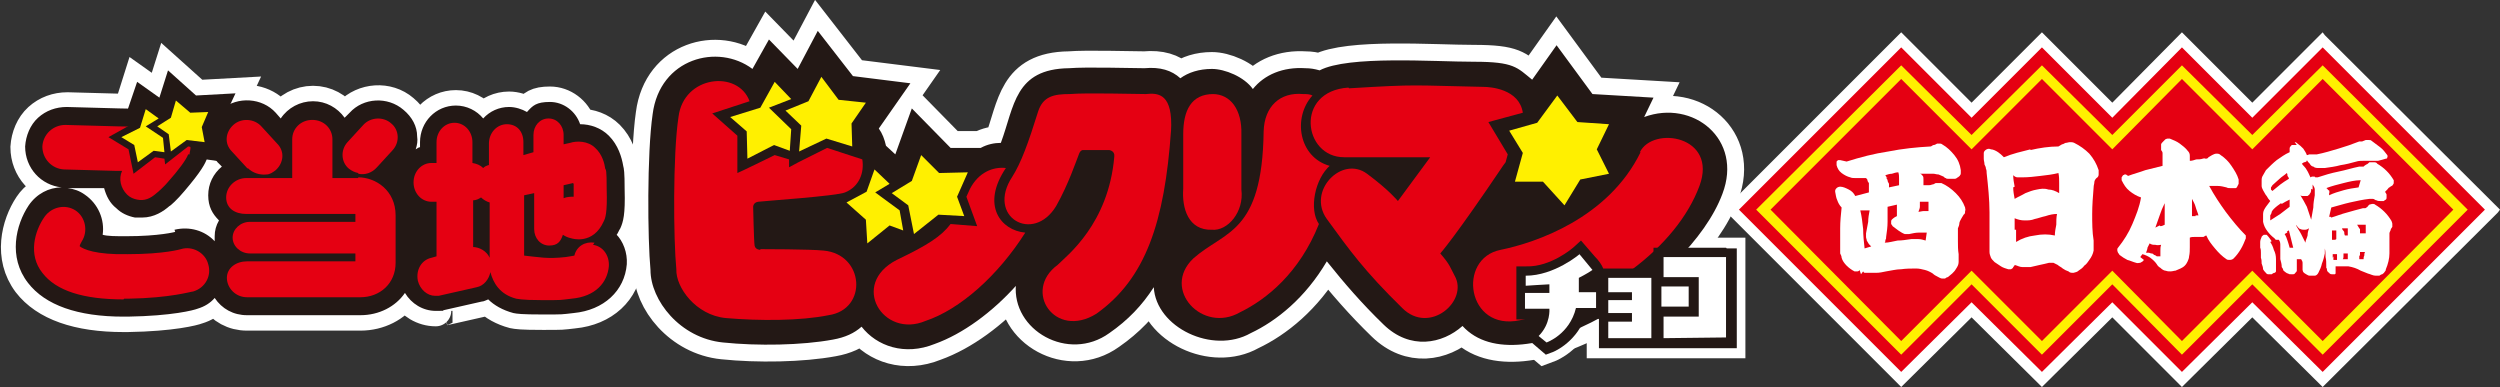 <?xml version="1.0" encoding="UTF-8"?>
<svg id="_レイヤー_1" xmlns="http://www.w3.org/2000/svg" version="1.1" viewBox="0 0 348.2 53.9">
  <rect x="0" y="0" width="348.2" height="53.9" fill="#333333" stroke="none"/>
  <!-- Generator: Adobe Illustrator 29.6.0, SVG Export Plug-In . SVG Version: 2.1.1 Build 207)  -->
  <defs>
    <style>
      .st0, .st1 {
        fill: #fff000;
      }

      .st2 {
        fill: #231815;
      }

      .st3, .st4, .st5, .st6 {
        fill: #fff;
      }

      .st1, .st7, .st5, .st6 {
        fill-rule: evenodd;
      }

      .st7, .st8 {
        fill: #e50012;
      }

      .st4, .st5, .st6 {
        stroke: #fff;
        stroke-miterlimit: 10;
      }

      .st4, .st6 {
        stroke-width: 4.7px;
      }

      .st5 {
        stroke-width: 4.3px;
      }
    </style>
  </defs>
  <g>
    <g>
      <rect class="st3" x="23.3" y="27.4" width="6" height="4.9"/>
      <path class="st5" d="M85.9,32.7c.2-.3.3-.6.5-.9.4-.9.7-1.9.6-5.4,0-2.5-.1-2.9-.2-3.3-.2-1.2-.7-2.9-2-4.2-1.1-1.1-2.6-1.6-4-1.6-.6-1.8-2.3-3.1-4.2-3.1s-2.4.5-3.2,1.4c-.7-.4-1.6-.7-2.5-.7-1.4,0-2.7.6-3.6,1.6-.9-1.1-2.3-1.8-3.8-1.8-2.8,0-5,2.3-5,5.1v.7c-.2,0-.4.2-.6.3.2-.6.3-1.2.2-1.8,0-1.4-.7-2.7-1.9-3.7-2.2-1.9-5.6-1.6-7.5.4l-.7.7c-1-1.4-2.6-2.3-4.4-2.3s-3.5.9-4.5,2.4l-.7-.8c-1.6-1.7-4.2-2.2-6.2-1.2l.7-1.5-5.5.3-3.9-3.5-1.2,3.8-3.1-2.2-1.2,3.8c-.4,0-.9,0-1.3,0l-7.3-.2c-1.5,0-2.9.5-4,1.5-1.1,1-1.7,2.5-1.8,4,0,3,2.2,5.4,5.1,5.7-.3,0-.7,0-1,0-1.5.3-2.8,1.2-3.6,2.4-1.8,2.7-2.9,7.2-.2,10.8,2.4,3.1,6.9,4.7,13.3,4.7h.6c6.2-.1,9.2-.9,9.7-1.1,1-.3,1.8-.8,2.4-1.5,1,1.5,2.6,2.4,4.5,2.4h15.8c2.6,0,4.9-1.2,6.2-3.1.9,1.5,2.5,2.5,4.3,2.5s.7,0,1.1-.1l5.3-1.2c.3,0,.6-.2.9-.3.8.8,2,1.5,3.5,1.9.5.1,1.1.2,4.1.2s2.5,0,4.3-.2c4.2-.4,7.1-3.1,7.4-6.8.1-1.6-.5-3.2-1.5-4.2ZM24.4,32.3s-2.2.6-6.8.6c-1.5,0-2.6,0-3.3-.2.3-2.1-.6-4.3-2.5-5.6-.7-.5-1.5-.8-2.3-.9h5.1c.3,1.1.8,2.1,1.7,2.8.7.7,1.6,1.1,2.6,1.3.4,0,.7,0,1,0,1.7,0,3-.9,3.8-1.6.1,0,1.1-.9,2.1-2.1,2.5-2.8,2.9-3.8,3.1-4.6h1.1c.1.3.2.4.3.6l.6.6c-1.2,1-1.9,2.4-1.9,4s.6,2.6,1.5,3.5c-.4.7-.6,1.4-.6,2.2s0,.5,0,.7c-1.4-1.5-3.5-2.1-5.6-1.6ZM57.8,29.7c.2.1.4.2.7.3v3.7c-.2.1-.5.3-.7.4v-4.1c0-.1,0-.2,0-.3Z"/>
    </g>
    <g>
      <polygon class="st2" points="32.8 13 27.3 13.3 23.4 9.8 22.2 13.6 19.1 11.4 17.5 16.1 12.2 19 16.6 21.7 17.6 26.7 21.7 23.7 21.9 25.5 26.6 21.9 31.5 22.6 30.5 17.9 32.8 13"/>
      <path class="st2" d="M85.9,32.7c.2-.3.3-.6.5-.9.4-.9.7-1.9.6-5.4,0-2.5-.1-2.9-.2-3.3-.2-1.2-.7-2.9-2-4.2-1.1-1.1-2.6-1.6-4-1.6-.6-1.8-2.3-3.1-4.2-3.1s-2.4.5-3.2,1.4c-.7-.4-1.6-.7-2.5-.7-1.4,0-2.7.6-3.6,1.6-.9-1.1-2.3-1.8-3.8-1.8-2.8,0-5,2.3-5,5.1v.7c-.2,0-.4.2-.6.3.2-.6.3-1.2.2-1.8,0-1.4-.7-2.7-1.9-3.7-2.2-1.9-5.6-1.7-7.5.4l-.7.7c-1-1.4-2.6-2.3-4.4-2.3s-3.5.9-4.5,2.4l-.7-.8c-1.9-2.1-5.3-2.3-7.5-.5-1.1.9-1.8,2.2-1.9,3.7,0,.1,0,.3,0,.4-.6-2.6-3.1-4.5-5.9-4.3,0,0-3.1.2-6.5.1l-7.3-.2c-1.5,0-2.9.5-4,1.5-1.1,1-1.7,2.5-1.8,4,0,3,2.2,5.4,5.1,5.7-1.8,0-3.5.9-4.6,2.5-1.8,2.7-2.9,7.2-.1,10.8,2.4,3.1,6.9,4.7,13.3,4.7h.6c6.2-.1,9.2-.9,9.7-1.1,1-.3,1.8-.8,2.4-1.5,1,1.5,2.6,2.4,4.5,2.4h15.8c2.6,0,4.9-1.2,6.2-3.1.9,1.5,2.5,2.5,4.3,2.5s.7,0,1.1-.1l5.3-1.2c.3,0,.6-.2.9-.3.8.8,2,1.5,3.5,1.9.5.1,1.1.2,4.1.2s2.5,0,4.3-.2c4.2-.4,7.1-3.1,7.4-6.8.1-1.6-.5-3.2-1.5-4.2ZM24.4,32.3s-2.2.6-6.8.6c-1.5,0-2.6,0-3.3-.2.3-2.1-.6-4.3-2.5-5.6-.7-.5-1.5-.8-2.4-.9h5.1c.3,1.1.8,2.1,1.7,2.8.7.7,1.6,1.1,2.6,1.3.4,0,.7,0,1,0,1.7,0,3-.9,3.8-1.6.1,0,1.1-.9,2.1-2.1,2.3-2.7,2.9-3.8,3.2-4.7.1-.5.2-1,.2-1.6.2.8.6,1.6,1.2,2.3l.6.6c-1.2,1-1.9,2.4-1.9,4s.6,2.6,1.5,3.5c-.4.7-.6,1.4-.6,2.2s0,.5,0,.7c-1.4-1.5-3.5-2.1-5.6-1.6ZM55.3,24.2s0,0,0,0c0,0,0,0,0,0h0Z"/>
    </g>
    <g>
      <g>
        <g>
          <path class="st8" d="M49.9,24.8h-3.6v-5.4c0-1.5-1.2-2.7-2.8-2.7s-2.8,1.2-2.8,2.7v5.4h-6.4c-1.5,0-2.8,1.2-2.8,2.7s1.2,2.3,2.8,2.3h15.2v1.1h-14.7c-1.3,0-2.4,1-2.4,2.2s1.1,2.2,2.4,2.2h14.7v1.1h-15.1c-1.5,0-2.8.9-2.8,2.3s1.2,2.7,2.8,2.7h15.8c2.7,0,4.9-1.9,4.9-4.8v-6.6c0-3.5-2.8-5.3-5.2-5.3Z"/>
          <path class="st8" d="M49.9,24.2c.9.2,1.9-.1,2.6-.9l2.2-2.4c1-1.1.9-2.8-.2-3.7-1.1-1-2.9-.9-3.9.2l-2.2,2.4c-1,1.1-.9,2.8.2,3.7.4.3.8.5,1.3.6Z"/>
          <path class="st8" d="M34.5,23.4c.7.7,1.7,1,2.6.9.5,0,.9-.3,1.3-.6,1.1-1,1.3-2.6.2-3.7l-2.2-2.4c-1-1.1-2.8-1.2-3.9-.2-1.1,1-1.3,2.6-.2,3.7l2.2,2.4Z"/>
        </g>
        <path class="st8" d="M82.8,33.8c-1.3-.2-2.5.5-2.8,1.8,0,0-1.1.2-1.2.2-2.6.3-3.8,0-5.8-.2v-8.4l1.4-.3v5c0,1.3.9,2.3,2.1,2.3s1.6-.6,1.9-1.5c.3.2.7.4,1.2.5,0,0,3,1,4.5-2.4.2-.4.5-1.1.4-4.4,0-2.9-.1-2.7-.2-2.9-.1-.7-.4-2-1.4-2.9-1-1-2.6-1-3.5-.7l-.9.2v-1.3c0-1.3-.9-2.3-2.1-2.3s-2.1,1-2.1,2.3v2.4l-1.4.4v-1.8c0-1.5-.9-2.5-2.3-2.5s-2.5,1.2-2.5,2.7v3h-.1c-.3.1-.5.2-.7.4-.4-.4-.9-.6-1.5-.7v-2.9c0-1.5-1.1-2.7-2.5-2.7s-2.5,1.2-2.5,2.7v2.9h-.7c-1.4,0-2.5,1.2-2.5,2.7s1.1,2.7,2.5,2.7h.7v7.6l-.7.2c-1.4.3-2.2,1.7-1.9,3.2.3,1.2,1.3,2.1,2.4,2.1s.4,0,.5,0l5.3-1.2c1-.2,1.7-1.1,1.9-2.1.4,1.5,1.3,3.1,3.6,3.7.2,0,.5.2,3.6.2s2.3,0,4.1-.2c3.4-.3,5-2.3,5.2-4.5.1-1.5-.8-2.8-2.2-3ZM79.9,25.6c0,.3,0,.7,0,1,0,.3,0,.6,0,.8-.4,0-.9,0-1.4.2v-1.8l1.3-.3ZM65.9,34.4v-6.5c.4,0,.8-.2,1.1-.4.3.3.8.6,1.2.7v6.7c0,.3,0,.7,0,1-.4-.9-1.4-1.5-2.4-1.5Z"/>
        <g>
          <path class="st8" d="M17.2,41.7c-5.6,0-9.4-1.2-11.3-3.7-2-2.5-1.1-5.8.3-7.8,1-1.4,2.9-1.8,4.3-.9,1.4.9,1.8,2.9.9,4.3-.1.2-.3.5-.3.7.5.4,2.2,1.2,6.7,1.1,5.1,0,7.4-.7,7.4-.7,1.6-.5,3.4.5,3.8,2.1.5,1.6-.4,3.3-2.1,3.8-.3,0-3.1.9-9,1-.2,0-.4,0-.6,0Z"/>
          <path class="st8" d="M26.4,21.5c0-.4.2-.7.1-1.1-.1-1.7-1.6-3-3.3-2.9,0,0-3.2.2-6.8.1l-7.3-.2c-1.7,0-3.1,1.3-3.2,3,0,1.7,1.3,3.1,3,3.2l7.3.2c.3,0,.6,0,.8,0-.5,1.1-.2,2.4.7,3.3.4.4.9.6,1.4.7,1,.2,1.8-.1,2.7-.9,0,0,.9-.7,1.8-1.8,1-1.1,2.4-2.9,2.6-3.6Z"/>
        </g>
      </g>
      <g>
        <polygon class="st2" points="30.5 14.6 26.8 14.8 24.1 12.3 23 15.8 22.9 15.9 19.9 13.7 18.7 17.1 15.1 19.1 17.9 20.8 18.6 24.2 21.6 21.9 22.9 22.1 23 22.9 26.2 20.4 29.7 20.9 29 17.8 30.5 14.6"/>
        <g>
          <polygon class="st1" points="24.5 14 26.5 15.7 29 15.6 28.1 17.7 28.5 19.8 26 19.5 23.8 21.1 23.5 18.7 21.9 17.6 23.8 16.4 24.5 14"/>
          <polygon class="st1" points="20.3 15.2 22.1 16.5 20.3 17.6 22.7 19.2 22.9 21.2 21.4 21 19.2 22.6 18.7 20.2 16.9 19.1 19.5 17.8 20.3 15.2"/>
        </g>
      </g>
    </g>
  </g>
  <path class="st3" d="M243.2,33.1h-14.4s0,2.9,0,2.9h-4.7c-.3-.4-.6-.8-1-1.2l-2.9-3.3-2.2,1.9s-2.7,2.3-5.6,2.3h-2.9c0,0,0,10.2,0,10.2h1.8s-1.2,1.2-1.2,1.2l4.6,3.9,1.6-.6c.1,0,2.9-1,4.7-4v3.5s22.1,0,22.1,0v-16.8Z"/>
  <g>
    <path class="st4" d="M141.6,39.7c-3.4,3.8-7.5,6.8-11.4,8.2-4.2,1.7-8.1.3-10.2-2.4-1,.9-2.3,1.5-4,1.8-4.3.8-10.5.9-15.3.4-6-.6-10.1-5.9-10.1-10.1-.4-4.3-.5-16.2.3-21.7,1-7.8,9.1-9.9,13.9-6.3l2.3-4.1,4,4.1,2.8-5.3,4.9,6.3,8,1-4.4,6.3c.5.7.8,1.5,1,2.4l1.3,1.2,2.3-6.4,5.4,5.5h4.2c.9-.5,1.9-.7,2.8-.7,1.9-5.1,1.9-10.3,9.5-10.4,2.5-.2,8.7,0,10.5,0,2.2-.2,3.8.3,5,1.4,1.1-.8,2.6-1.3,4.4-1.3s4.5,1.1,5.7,2.8c1.6-2,4.2-3.1,7.3-2.9.7,0,1.3.1,2,.3,4-2.1,15.9-1.2,21.5-1.2s6,.8,8.1,2.5l3.4-4.8,5,6.8,8.5.5-1.3,2.7c6.8-2.5,13.8,3.1,10.9,10.7-4.7,12.6-28.3,27.1-36.2,18.4-2.8,2.5-7.3,3.4-11-.2-3-2.9-5.5-5.8-7.9-8.8-3,5.1-7,8.3-10.6,10-5.3,3-13.2-.8-13.5-6.4-1.6,2.5-3.6,4.6-6.2,6.4-5.7,4.1-13.6-.4-13-6.8Z"/>
    <path class="st6" d="M168.9,13.1c2.5,0,4.1,2.2,4,5.6v7.7c.4,3.1-1.9,5.8-4.1,5.6-3.3.1-4.2-3-4-5.7v-7.6c0-3.3,1.1-5.6,4.2-5.6Z"/>
    <path class="st6" d="M228.4,21.2c1.8-3.7,10.9-2.3,8.3,4.7-3.2,8.6-13.5,16.2-25,18.7-7.4,1.6-8.8-8.6-2.7-9.8,4.9-1,15-4.4,19.5-13.6Z"/>
    <polygon class="st6" points="219.7 17 224.1 17.3 222.4 20.8 224.1 24.2 220.1 25 217.9 28.6 214.9 25.3 211 25.3 212.1 21.3 210.2 18.2 214.1 17.1 216.9 13.3 219.7 17"/>
    <path class="st6" d="M163.1,18.2c-.9,12.7-3.5,20.6-10.4,25.5-5.8,3.6-10.3-3.2-5.4-6.8,1.3-1.3,7.1-5.7,7.9-15.1.1-.8-.7-.9-.7-.9h-3.7s-.3,0-.5.5c-.4,1-1.5,4.3-3.2,7.3-3.2,5.3-9.8,1.5-6.1-4.1,1.2-1.9,2.2-4.6,3.6-9.1.7-2.1,2.2-2.4,4.4-2.4,2.4-.2,9.1,0,10.6,0,1.8-.2,3.8,0,3.5,5.2Z"/>
    <path class="st6" d="M187.9,12.3c9.8-.6,8.7-.4,18.7-.2,1,0,5,.3,5.5,3.6l-4.8,1.3,2.7,4.5-.3,1.1-.3.4c-6.8,10.1-8.8,12.3-8.8,12.3,1.4,1.6,1.4,2,2,3.1,2,3.5-3.5,8.3-7.3,4.5-5.3-5.2-7.3-8-10.5-12.4-2.8-3.9,2.1-8.9,5.6-6.3,3.1,2.3,4.3,3.8,4.3,3.8l4.5-6.1h-12c-5.7,0-6.9-9.2.6-9.7Z"/>
    <polygon class="st6" points="114.4 10.7 116.8 13.9 120.6 14.3 118.6 17.2 118.7 20.4 115.1 19.3 111.3 21.1 111.6 17.5 109.4 15.4 112.6 14.1 114.4 10.7"/>
    <polygon class="st6" points="107.9 11.4 110.2 13.8 107.1 15 110.2 18 110 21 107.8 20.2 104.1 22.1 104 18.3 101.7 16.3 105.9 15 107.9 11.4"/>
    <path class="st6" d="M105.9,34.7s7,0,8.8.2c5.7.5,6.2,8.2.7,9-3.9.8-9.7.8-14.3.4-4.2-.4-7-4.3-6.9-6.8-.4-4-.5-16,.3-21.2.7-5.8,8.3-6.6,9.9-2.2l-5.2,1.7,3.5,3.1v5.2c.1,0,5.2-2.5,5.2-2.5l2,.6v1.1c0,0,1.3-.7,1.3-.7l4-2,4.9,1.6c.3,1.8-.4,3.8-2.4,4.6-1.1.5-11.4,1.2-12.1,1.3-.7.1-.7.7-.7.7,0,0,.1,4.8.2,5.4.1.6.8.6.8.6Z"/>
    <polygon class="st6" points="130.8 24.1 134.8 24 133.3 27.4 134.3 30.1 130.7 29.9 127.3 32.6 126.5 28.6 124.2 26.9 127 25.2 128.3 21.6 130.8 24.1"/>
    <polygon class="st6" points="125.8 32.1 123.9 31.4 120.8 33.9 120.6 30.6 117.9 28.2 120.7 26.7 121.8 23.6 123.9 25.6 121.9 26.8 125.3 29.3 125.8 32.1"/>
    <path class="st6" d="M142.8,32.4c-3.8,6-9.1,10.7-13.9,12.3-5.9,2.5-10.6-5.1-4-8.5,4.4-2.1,6.2-3.3,7.5-5l3.7.3-1.5-4.1.5-1.1c1.2-2.3,3.2-3.1,5-2.9-3.5,5.2-.7,8.7,2.7,9Z"/>
    <path class="st6" d="M185.3,23c-2.2,1.9-3,6.2-1.6,8.2-2.7,6.8-7.3,10.5-11,12.3-5.2,3-11-3.2-6.5-7.5,4.4-3.9,9.6-3.4,9.8-17.7.1-3.5,2.3-5.5,5.5-5.2.5,0,.9,0,1.3.2-2.8,3.1-1.9,8.6,2.4,9.8Z"/>
  </g>
  <g>
    <path class="st2" d="M141.6,39.7c-3.4,3.8-7.5,6.8-11.4,8.2-4.2,1.7-8.1.3-10.2-2.4-1,.9-2.3,1.5-4,1.8-4.3.8-10.5.9-15.3.4-6-.6-10.1-5.9-10.1-10.1-.4-4.3-.5-16.2.3-21.7,1-7.8,9.1-9.9,13.9-6.3l2.3-4.1,4,4.1,2.8-5.3,4.9,6.3,8,1-4.4,6.3c.5.7.8,1.5,1,2.4l1.3,1.2,2.3-6.4,5.4,5.5h4.2c.9-.5,1.9-.7,2.8-.7,1.9-5.1,1.9-10.3,9.5-10.4,2.5-.2,8.7,0,10.5,0,2.2-.2,3.8.3,5,1.4,1.1-.8,2.6-1.3,4.4-1.3s4.5,1.1,5.7,2.8c1.6-2,4.2-3.1,7.3-2.9.7,0,1.3.1,2,.3,4-2.1,15.9-1.2,21.5-1.2s6,.8,8.1,2.5l3.4-4.8,5,6.8,8.5.5-1.3,2.7c6.8-2.5,13.8,3.1,10.9,10.7-4.7,12.6-28.3,27.1-36.2,18.4-2.8,2.5-7.3,3.4-11-.2-3-2.9-5.5-5.8-7.9-8.8-3,5.1-7,8.3-10.6,10-5.3,3-13.2-.8-13.5-6.4-1.6,2.5-3.6,4.6-6.2,6.4-5.7,4.1-13.6-.4-13-6.8Z"/>
    <path class="st7" d="M168.9,13.1c2.5,0,4.1,2.2,4,5.6v7.7c.4,3.1-1.9,5.8-4.1,5.6-3.3.1-4.2-3-4-5.7v-7.6c0-3.3,1.1-5.6,4.2-5.6Z"/>
    <path class="st7" d="M228.4,21.2c1.8-3.7,10.9-2.3,8.3,4.7-3.2,8.6-13.5,16.2-25,18.7-7.4,1.6-8.8-8.6-2.7-9.8,4.9-1,15-4.4,19.5-13.6Z"/>
    <polygon class="st1" points="219.7 17 224.1 17.3 222.4 20.8 224.1 24.2 220.1 25 217.9 28.6 214.9 25.3 211 25.3 212.1 21.3 210.2 18.2 214.1 17.1 216.9 13.3 219.7 17"/>
    <path class="st7" d="M163.1,18.2c-.9,12.7-3.5,20.6-10.4,25.5-5.8,3.6-10.3-3.2-5.4-6.8,1.3-1.3,7.1-5.7,7.9-15.1.1-.8-.7-.9-.7-.9h-3.7s-.3,0-.5.5c-.4,1-1.5,4.3-3.2,7.3-3.2,5.3-9.8,1.5-6.1-4.1,1.2-1.9,2.2-4.6,3.6-9.1.7-2.1,2.2-2.4,4.4-2.4,2.4-.2,9.1,0,10.6,0,1.8-.2,3.8,0,3.5,5.2Z"/>
    <path class="st7" d="M187.9,12.3c9.8-.6,8.7-.4,18.7-.2,1,0,5,.3,5.5,3.6l-4.8,1.3,2.7,4.5-.3,1.1-.3.4c-6.8,10.1-8.8,12.3-8.8,12.3,1.4,1.6,1.4,2,2,3.1,2,3.5-3.5,8.3-7.3,4.5-5.3-5.2-7.3-8-10.5-12.4-2.8-3.9,2.1-8.9,5.6-6.3,3.1,2.3,4.3,3.8,4.3,3.8l4.5-6.1h-12c-5.7,0-6.9-9.2.6-9.7Z"/>
    <polygon class="st1" points="114.4 10.7 116.8 13.9 120.6 14.3 118.6 17.2 118.7 20.4 115.1 19.3 111.3 21.1 111.6 17.5 109.4 15.4 112.6 14.1 114.4 10.7"/>
    <polygon class="st1" points="107.9 11.4 110.2 13.8 107.1 15 110.2 18 110 21 107.8 20.2 104.1 22.1 104 18.3 101.7 16.3 105.9 15 107.9 11.4"/>
    <path class="st7" d="M105.9,34.7s7,0,8.8.2c5.7.5,6.2,8.2.7,9-3.9.8-9.7.8-14.3.4-4.2-.4-7-4.3-6.9-6.8-.4-4-.5-16,.3-21.2.7-5.8,8.3-6.6,9.9-2.2l-5.2,1.7,3.5,3.1v5.2c.1,0,5.2-2.5,5.2-2.5l2,.6v1.1c0,0,1.3-.7,1.3-.7l4-2,4.9,1.6c.3,1.8-.4,3.8-2.4,4.6-1.1.5-11.4,1.2-12.1,1.3-.7.1-.7.7-.7.7,0,0,.1,4.8.2,5.4.1.6.8.6.8.6Z"/>
    <polygon class="st1" points="130.8 24.1 134.8 24 133.3 27.4 134.3 30.1 130.7 29.9 127.3 32.6 126.5 28.6 124.2 26.9 127 25.2 128.3 21.6 130.8 24.1"/>
    <polygon class="st1" points="125.8 32.1 123.9 31.4 120.8 33.9 120.6 30.6 117.9 28.2 120.7 26.7 121.8 23.6 123.9 25.6 121.9 26.8 125.3 29.3 125.8 32.1"/>
    <path class="st7" d="M142.8,32.4c-3.8,6-9.1,10.7-13.9,12.3-5.9,2.5-10.6-5.1-4-8.5,4.4-2.1,6.2-3.3,7.5-5l3.7.3-1.5-4.1.5-1.1c1.2-2.3,3.2-3.1,5-2.9-3.5,5.2-.7,8.7,2.7,9Z"/>
    <path class="st7" d="M185.3,23c-2.2,1.9-3,6.2-1.6,8.2-2.7,6.8-7.3,10.5-11,12.3-5.2,3-11-3.2-6.5-7.5,4.4-3.9,9.6-3.4,9.8-17.7.1-3.5,2.3-5.5,5.5-5.2.5,0,.9,0,1.3.2-2.8,3.1-1.9,8.6,2.4,9.8Z"/>
  </g>
  <g>
    <path class="st2" d="M240.4,34.5h-10.1s0,2.9,0,2.9h-.3s-6.7,0-6.7,0c-.2-.5-.6-1.1-1.2-1.7l-1.9-2.2-1.1,1s-3.1,2.7-6.5,2.6h-1.4s0,2.1,0,2.5h0v4.9s2.3,0,3.2,0c-.2.5-.4,1-.9,1.5l-1,1,2.8,2.4.8-.3c.1,0,3.2-1.2,4.6-4.7.4,0,1.2,0,2,0v4.1s7.7,0,7.7,0h1.1s10.4,0,10.4,0v-13.9s-1.4,0-1.4,0ZM231.4,39.9c1.1,0,2.9,0,3.8,0,0,1,0,1.8,0,2.8-.9,0-2.7,0-3.8,0v-2.8Z"/>
    <path class="st3" d="M220,35.4s-3.5,3-7.5,3v1.4s3-.2,3.3-.2c0,0,0,1.2,0,1.2h-3.4s0,2.2,0,2.2h3.4s.2,2.1-1.5,3.8l1.1.9s3.2-1.1,4.1-4.8c0,0,2.8,0,2.8,0v-2.2s-2.4,0-2.4,0v-2s1.2-.6,1.9-1.1c0,0-1.9-2.3-1.9-2.3Z"/>
    <polygon class="st3" points="224 38.7 224 40.7 227.3 40.7 227.3 41.8 224 41.8 224 43.6 227.3 43.6 227.3 44.8 224 44.8 224 47.1 230 47.1 230 38.7 224 38.7"/>
    <polygon class="st3" points="231.7 35.8 231.7 38.6 236.6 38.6 236.6 44.1 231.7 44.1 231.7 47.1 240.4 47 240.4 35.8 231.7 35.8"/>
  </g>
  <g>
    <polygon class="st3" points="323.8 4.9 323.5 4.5 313.7 14.3 303.9 4.5 294.2 14.3 284.4 4.5 274.6 14.3 264.8 4.5 240.4 28.9 240.1 29.2 264.5 53.6 264.8 53.9 274.6 44.2 284.4 53.9 294.2 44.2 303.9 53.9 313.7 44.2 323.5 53.9 347.9 29.6 348.2 29.2 323.8 4.9"/>
    <g>
      <polygon class="st8" points="274.6 42.1 264.8 51.8 242.2 29.2 264.8 6.6 274.6 16.4 284.4 6.6 294.2 16.4 303.9 6.6 313.7 16.4 323.5 6.6 346.1 29.2 323.5 51.8 313.7 42.1 303.9 51.8 294.2 42.1 284.4 51.8 274.6 42.1"/>
      <polygon class="st0" points="343.7 29.2 323.5 9.1 313.7 18.8 303.9 9.1 294.2 18.8 284.4 9.1 274.6 18.8 264.8 9.1 244.6 29.2 264.8 49.4 274.6 39.6 284.4 49.4 294.2 39.6 303.9 49.4 313.7 39.6 323.5 49.4 343.7 29.2"/>
      <polygon class="st8" points="313.7 37.7 303.9 47.5 294.2 37.7 284.4 47.5 274.6 37.7 264.8 47.5 246.6 29.2 264.8 11 274.6 20.8 284.4 11 294.2 20.8 303.9 11 313.7 20.8 323.5 11 341.7 29.2 323.5 47.5 313.7 37.7"/>
      <g>
        <path class="st3" d="M259,37.6c0,.1-.2.2-.3.2-.1,0-.3,0-.4,0-.4-.2-.8-.5-1.1-.8-.3-.3-.6-.7-.7-1.1,0-.2-.1-.4-.2-.6,0-.2,0-.4,0-.6,0-1,0-1.9,0-2.9,0-1,.1-1.9.2-2.9-.3-.3-.5-.7-.6-1-.2-.4-.2-.8-.3-1.2,0-.2,0-.3.2-.5.1-.1.3-.2.5-.2.4,0,.8.2,1.2.4.4.2.7.5.9.9l1.9-.5v-1.3c-.1-.1-.2-.3-.2-.4,0-.1-.1-.2-.2-.3h-.8c-.2,0-.5,0-.7,0-.2,0-.5,0-.7-.1-.4-.1-.8-.3-1.2-.6s-.6-.7-.7-1.1c0,0,0-.2,0-.3,0,0,0-.2,0-.2,0,0,.1-.1.2-.2,0,0,.2,0,.3,0l.9.2c1.9-.6,3.8-1.1,5.8-1.4,2-.4,4-.6,5.9-.7.1,0,.3-.2.4-.2.2,0,.3-.1.5-.2.1,0,.2,0,.4,0,0,0,.2,0,.3.1.7.4,1.2.9,1.7,1.5.5.6.8,1.3.9,2.1,0,.1,0,.3,0,.4,0,.1,0,.2-.1.3,0,.1-.2.2-.3.3-.1,0-.2.2-.4.2-.2,0-.4,0-.5,0s-.4,0-.5,0c-.1,0-.2,0-.3-.1-.1,0-.2-.1-.3-.2-.2-.1-.5-.2-.7-.3-.3,0-.5-.1-.7-.1-.3,0-.7,0-1,0-.3,0-.6,0-.9,0,.2,0,.3.2.4.3.1.1.1.3.1.5v.8s.6,0,.6,0c.2,0,.4,0,.6-.1.2,0,.3-.1.5-.2.1,0,.2,0,.4,0,.1,0,.3,0,.4,0,.7.3,1.4.8,2,1.4s1,1.2,1.3,2c0,.2.1.3,0,.5,0,.2,0,.4-.2.5l-.3.5c-.1.2-.3.5-.3.7,0,.2-.1.5-.2.7,0,.6,0,1.2,0,1.8,0,.6,0,1.2.1,1.8,0,.3,0,.7,0,1.1,0,.4-.2.7-.4,1-.1.2-.3.4-.5.6-.2.2-.4.3-.6.5-.1,0-.3.1-.4.2-.2,0-.3,0-.4,0-.2,0-.5-.2-.7-.3-.2-.1-.4-.2-.6-.4-.3-.2-.7-.4-1.1-.5-.4-.1-.8-.2-1.2-.2-.7,0-1.4,0-2.1.1-.7,0-1.4.2-2.1.3-.5.1-.9.2-1.4.2-.5,0-.9,0-1.4,0,0,0-.2,0-.2,0,0,0-.1,0-.2-.2l-.3.4ZM262.7,24.7c0,.1.2.3.2.4,0,.2.1.3.2.5,0,.2,0,.3,0,.5l1.4-.3c0-.3,0-.6,0-.9,0-.3,0-.6-.1-.9-.3,0-.6.1-.9.2-.3,0-.6.1-.9.2,0,.1.2.3.3.4ZM267.4,28.1c0,.2,0,.5,0,.7,0,.2-.1.4-.2.7.2,0,.5-.1.7-.1.2,0,.5,0,.7,0v-1.3h-1.2ZM268.5,32.4c-.4,0-.9,0-1.3,0-.4,0-.8.1-1.3.2-.1,0-.2,0-.3,0-.1,0-.2,0-.3,0-.3-.1-.6-.3-.9-.5-.3-.2-.5-.4-.8-.6,0,0-.1-.2-.2-.3,0-.1,0-.3,0-.4,0-.2.2-.3.3-.4.1-.1.3-.2.5-.3,0-.3,0-.5,0-.8,0-.3,0-.5,0-.8l-1.3.3c0,.7,0,1.4,0,2.1,0,.7-.1,1.4-.2,2.1,0,.2,0,.3-.1.4,0,.1,0,.3-.1.4.6,0,1.2-.2,1.8-.3.6,0,1.2-.1,1.9-.2.3,0,.7,0,1,0,.3,0,.7.1,1,.2l.2-1.4ZM260.7,34.4c-.1-.1-.3-.3-.4-.4-.1-.2-.2-.3-.3-.5,0-.2-.1-.3-.1-.5,0-.2,0-.3,0-.5.1-.5.2-1.1.3-1.6,0-.5.1-1.1.2-1.6-.1,0-.3,0-.4,0-.1,0-.3,0-.4,0h-.5c.2.8.3,1.7.4,2.6,0,.9.1,1.8.2,2.7l1-.3Z"/>
        <path class="st3" d="M282.8,20.9c1.3-.3,2.6-.5,3.9-.5.2-.1.3-.2.5-.3.2,0,.4-.2.5-.2.2,0,.4-.1.6-.1s.4,0,.6.1c.8.4,1.5.9,2.1,1.5.6.7,1,1.4,1.3,2.3,0,.2,0,.4,0,.6,0,.2-.1.4-.3.5-.2.2-.3.4-.3.6,0,.2-.1.4-.1.7-.1,1.2-.2,2.5-.2,3.7,0,1.2,0,2.5.2,3.7,0,.5,0,1,0,1.4-.1.5-.3.9-.6,1.3-.2.3-.4.6-.7.8-.2.3-.5.5-.8.7-.2.2-.4.2-.7.3-.3,0-.5,0-.7-.2-.3-.1-.5-.2-.8-.4-.2-.2-.5-.3-.7-.5-.2-.1-.4-.2-.6-.3-.2,0-.4,0-.6,0-.4.1-.8.2-1.3.3-.4.1-.9.2-1.3.3-.4,0-.8,0-1.1,0-.4,0-.7-.2-1.1-.3,0,.1-.1.2-.2.3,0,.1-.1.2-.3.3,0,0-.2,0-.2,0,0,0-.2,0-.2,0-.3-.1-.7-.2-1-.4-.3-.2-.6-.4-.9-.6-.2-.2-.4-.4-.5-.6-.1-.3-.2-.5-.2-.8,0-1.8,0-3.7,0-5.5,0-1.8-.2-3.7-.4-5.5,0-.2,0-.4-.1-.6,0-.2-.1-.4-.2-.6,0-.3-.1-.5-.1-.8,0-.3,0-.5,0-.8,0-.2.2-.4.4-.5.2-.1.4-.1.6,0,.3,0,.7.2,1,.4.3.2.5.4.8.7,1.2-.5,2.5-.8,3.7-1.1ZM280.4,26.1c0,.5.1,1.1.2,1.6.5-.3,1-.5,1.5-.8.5-.2,1-.4,1.6-.5.5-.1,1-.2,1.6,0,.5,0,1,.2,1.5.5,0-.5,0-.9,0-1.4,0-.5,0-.9-.1-1.4-.8.2-1.6.3-2.5.4-.8.1-1.7.2-2.5.2-.2,0-.4,0-.7,0-.2,0-.4-.1-.6-.3,0,.5.1,1.1.2,1.6ZM280.8,32c0,.6,0,1.1,0,1.7.8-.5,1.7-.8,2.6-.9,1-.2,1.9-.2,2.8,0,0-.5.1-1,.2-1.5,0-.5,0-1,.1-1.5-.5,0-1,.1-1.6.3-.5.1-1,.3-1.5.4-.5.2-.9.2-1.4.2-.5,0-.9-.1-1.4-.3,0,.5,0,1.1,0,1.6Z"/>
        <path class="st3" d="M298.6,36.2c-.1.2-.3.3-.5.4-.2,0-.4.1-.6,0-.4-.1-.8-.3-1.2-.4-.4-.2-.7-.4-1.1-.7,0,0-.1-.2-.2-.3,0,0-.1-.2-.1-.3,0,0,0-.1,0-.2,0,0,0-.1.1-.2.8-1,1.5-2.1,2-3.3.5-1.2,1-2.4,1.2-3.7-.6-.2-1.1-.5-1.6-.9-.5-.4-.8-.9-1.1-1.5,0,0,0-.1,0-.2,0,0,0-.1,0-.2l.2-.3c0,0,.1,0,.2-.1,0,0,.1,0,.2,0l.3.2c.8-.3,1.6-.5,2.4-.8.8-.2,1.6-.4,2.4-.6,0-.2,0-.5,0-.7,0-.2,0-.5,0-.7,0-.1,0-.3,0-.4,0-.1-.1-.3-.2-.4,0-.1,0-.3,0-.4s0-.3,0-.4c0-.1.2-.3.3-.4.1-.1.2-.2.3-.3,0,0,.2-.1.3-.1.1,0,.2,0,.3,0,.5.2,1,.4,1.4.7.4.3.8.6,1.1,1,.2.2.3.4.3.7,0,.2,0,.5,0,.7.3,0,.6-.1.9-.2.3,0,.6,0,.9-.1s.3,0,.4,0c.1,0,.3,0,.4-.2l.5-.3c.2-.1.4-.2.6-.2.2,0,.4,0,.6.2.6.4,1.1.9,1.5,1.5.4.6.8,1.2,1,1.9,0,.1,0,.2,0,.3,0,.1,0,.2,0,.3l-.2.4c0,0-.1.2-.2.2-.1,0-.2,0-.3,0-.2,0-.3,0-.5,0-.2,0-.3,0-.5-.1-.4-.1-.8-.2-1.2-.2-.4,0-.8,0-1.2,0,.7,1.3,1.5,2.5,2.3,3.6.9,1.2,1.8,2.3,2.8,3.3,0,0,0,.1,0,.2,0,0,0,.2,0,.2-.2.5-.4,1-.7,1.5-.3.5-.6.9-1,1.3-.1.1-.3.2-.5.2-.2,0-.4,0-.5-.1-.6-.4-1.1-.9-1.6-1.5-.5-.6-.9-1.1-1.2-1.8-.1,0-.2.1-.4.2-.1,0-.2,0-.4,0-.3,0-.5,0-.8,0-.3,0-.5,0-.7.1,0,.4,0,.9,0,1.3,0,.4,0,.9-.1,1.3,0,.2-.1.5-.2.7-.1.2-.2.4-.4.6-.2.2-.4.3-.6.4-.2.1-.5.2-.7.3-.2,0-.4.1-.7.1s-.4,0-.7-.1c-.2,0-.5-.2-.7-.4-.2-.1-.4-.3-.5-.5-.2-.3-.5-.6-.9-.9-.3-.2-.7-.4-1.1-.5l-.3.4ZM305.8,30c.1,0,.3,0,.4,0-.1-.4-.3-.8-.4-1.2-.1-.4-.3-.7-.5-1.1v2.4c.2,0,.4,0,.5,0ZM300.9,31.5c.2,0,.4-.1.6-.2,0-.5,0-1,0-1.5s0-1,0-1.5c-.3.6-.5,1.1-.7,1.7-.2.6-.4,1.1-.6,1.7.2-.1.4-.2.6-.3ZM299.6,35.3c.1,0,.3,0,.4.2.1,0,.3.1.4.2.2,0,.3,0,.5,0,0-.3,0-.6,0-.8,0-.3,0-.5.1-.8-.2,0-.5.1-.8,0-.3,0-.5,0-.8-.2-.1.2-.2.4-.3.6,0,.2-.1.4-.2.7.1,0,.3,0,.4,0Z"/>
        <path class="st3" d="M319.6,19.8c.2,0,.3.1.4.2.3.2.5.4.8.7.2.3.4.6.5.9,0,0,.2,0,.3-.1,0,0,.2,0,.3,0,0,0,.1,0,.2,0,0,0,.1,0,.2,0,0,0,.1,0,.2,0,0,0,.2,0,.2,0,1-.2,2-.5,3-.8,1-.3,1.9-.6,2.9-1,0,0,.1,0,.2,0,0,0,.1,0,.2,0l.5-.2c.1,0,.3,0,.4,0,.2,0,.3,0,.4.1.4.3.8.6,1.2.9.4.3.7.7,1,1.1,0,0,.1.2,0,.3,0,.1,0,.2-.2.2-.3.1-.7.2-1.1.3-.4,0-.7,0-1.1,0-.3,0-.7,0-1,0-.3,0-.6,0-.9.1-.7.2-1.5.4-2.2.5-.7.2-1.5.3-2.2.4-.3,0-.6,0-.8,0-.3,0-.6,0-.8-.2-.2,0-.4-.2-.5-.4-.2-.2-.3-.3-.4-.5,0,0,0,.2-.1.2,0,0-.1.1-.3.1l-.3.2c.2.3.5.5.7.9.2.3.3.6.5,1,0,0,0,0,.2-.1,0,0,.1,0,.2,0h.2c0,.1.1.1.2.1,0,0,.1,0,.2,0,.9-.3,1.9-.6,2.9-.8,1-.2,1.9-.5,2.9-.7.1,0,.2,0,.3,0,0,0,.2,0,.3,0,.1-.1.2-.2.4-.3.1,0,.3-.2.4-.3.2,0,.4,0,.6,0,.2,0,.4,0,.5.2.5.3.9.6,1.3,1,.4.4.7.8,1,1.3,0,0,0,.2,0,.3,0,.1,0,.2-.1.3,0,0-.1.2-.2.2,0,0-.2.1-.3.2-.1,0-.2.2-.3.3-.1.1-.2.2-.3.3,0,.1.2.3.2.4,0,.1,0,.3,0,.4,0,.1,0,.2-.1.3,0,0-.2.1-.3.2-.2,0-.3,0-.5,0-.2,0-.3,0-.5-.1-.2,0-.3-.2-.5-.2-.2,0-.4,0-.5,0-.9.1-1.8.3-2.7.5-.9.2-1.8.5-2.6.7l-.3,1.3c0,0,.1,0,.2,0,0,0,0,0,.1.1.7-.2,1.4-.5,2.2-.7.7-.2,1.4-.4,2.2-.6,0,0,.2,0,.3,0,0,0,.1,0,.2-.1,0,0,.2-.1.2-.2,0,0,.1-.1.2-.2.1,0,.3-.1.4-.1.2,0,.3,0,.4.1.5.3.9.6,1.3,1,.4.4.7.8,1,1.3,0,.1.1.2.1.4,0,.1,0,.2,0,.4l-.2.3c0,.2-.2.4-.2.6,0,.2,0,.4,0,.6,0,.7,0,1.5,0,2.2,0,.7-.2,1.5-.5,2.2,0,.2-.1.3-.2.4,0,.1-.2.2-.3.3-.1,0-.3.1-.4.2-.2,0-.3,0-.5,0-.4,0-.7-.2-1.1-.3-.3-.1-.7-.3-1-.4-.5-.3-1.1-.5-1.7-.6-.6,0-1.2,0-1.8,0,0,.1,0,.3,0,.4,0,.1,0,.3,0,.4,0,0,0,.1,0,.2,0,0,0,0-.1.1,0,0,0,0-.1,0,0,0-.1,0-.2,0-.2,0-.4,0-.5-.2-.2-.1-.3-.3-.3-.4,0-.1,0-.2-.1-.3,0-.1,0-.2,0-.3,0-.4,0-.8-.1-1.2,0-.4,0-.8-.1-1.2v.7c-.1.5-.2.9-.4,1.4-.1.5-.3.9-.5,1.3-.1.2-.3.4-.5.4-.2,0-.5,0-.7,0-.2,0-.3-.1-.5-.2-.2-.1-.3-.2-.4-.3,0,0-.1-.2-.1-.3,0-.1,0-.2,0-.3v-.2c0-.2,0-.3,0-.5,0-.2-.1-.3-.2-.5h-.6c0,.2,0,.4,0,.6,0,.2,0,.4,0,.6,0,.1,0,.3,0,.4,0,.1-.1.2-.2.3,0,0-.1.2-.3.2-.1,0-.2,0-.3,0-.2,0-.3,0-.4-.1-.1,0-.3-.1-.4-.2-.1-.1-.3-.2-.3-.3,0-.1-.1-.3-.2-.4,0-.4-.1-.7-.2-1.1,0-.4,0-.7,0-1.1,0-.3,0-.5,0-.8,0-.3,0-.5-.2-.8-.1,0-.2,0-.3,0-.1,0-.2,0-.3-.2-.4-.3-.7-.6-1-1-.3-.4-.5-.8-.6-1.3,0-.4,0-.7,0-1.1,0-.4.2-.7.4-1,.1-.1.2-.3.3-.4.1-.1.2-.3.3-.4-.2-.2-.4-.5-.5-.7-.2-.2-.3-.5-.5-.8-.1-.2-.2-.4-.2-.6,0-.2,0-.4,0-.7,0-.3,0-.5.2-.8.1-.2.3-.5.4-.7.5-.5,1-1,1.5-1.4.6-.4,1.1-.8,1.8-1.1,0-.2,0-.3,0-.5,0-.2.1-.3.2-.4,0,0,0,0,.1-.1,0,0,.1,0,.2,0,.2,0,.3,0,.5,0ZM317.5,24.9c-.3.3-.7.6-1,.9,0,0-.1.2-.2.3,0,.1,0,.2,0,.3l.2.2c.4-.3.7-.6,1.1-.9.4-.3.7-.5,1.2-.8,0-.1-.1-.3-.2-.4,0-.1,0-.3-.1-.4-.3.3-.7.5-1,.8ZM324.4,26.5c0,.1.1.3,0,.4v.3c.6-.3,1.3-.5,2-.7.7-.2,1.4-.3,2.1-.4l.3-1c-.8,0-1.6.2-2.4.4-.8.2-1.6.4-2.4.7.1,0,.2.2.3.3ZM321.9,26.3c0,.2,0,.5-.2.7,0,.1-.2.2-.3.3-.1,0-.3,0-.4,0-.1,0-.2,0-.3,0,0,0-.2,0-.3-.1.3.5.6,1,.9,1.6.2.6.4,1.2.6,1.8.1-.6.2-1.1.3-1.7,0-.6.1-1.1.2-1.7,0-.3,0-.6,0-.8,0-.3-.2-.5-.3-.7,0,.2,0,.5,0,.7ZM317.7,28.3c-.3.2-.7.5-1,.8-.1.1-.2.2-.3.4,0,.2-.1.3-.2.5,0,.1,0,.3,0,.4,0,.1,0,.2,0,.3.5-.3.9-.6,1.4-.9.4-.3.9-.7,1.3-1,0-.2,0-.3,0-.5,0-.2,0-.3,0-.5-.4.2-.8.4-1.1.6ZM328.7,31.9c0,.2,0,.4,0,.6.1,0,.3,0,.4,0,.1,0,.3,0,.4,0,0-.2,0-.4,0-.6,0-.2,0-.4,0-.6-.2,0-.4,0-.6,0-.2,0-.4,0-.6,0,.1.2.2.3.3.5ZM319.8,31.4c.2.4.5.8.7,1.2.2.4.4.8.6,1.2,0-.3.2-.6.3-1,0-.4.1-.7.2-1-.2.1-.3.2-.6.2-.2,0-.4,0-.6-.1-.1,0-.2-.1-.3-.2,0,0-.2-.2-.2-.3h-.2ZM326.5,32.2c0,.2,0,.4.1.6,0,0,.2,0,.2,0,0,0,.2,0,.2,0,0-.2,0-.4,0-.5,0-.2,0-.4,0-.5-.1,0-.3,0-.4,0-.1,0-.3,0-.4,0,0,.2.2.3.3.5ZM324.8,32.6c0,.2,0,.5,0,.8.1,0,.2,0,.3,0,.1,0,.2,0,.3-.1,0-.2,0-.4,0-.6,0-.2,0-.4,0-.6,0,0-.2,0-.3,0-.1,0-.2,0-.3,0,0,.2,0,.5,0,.8ZM318.6,32.4c-.1,0-.2.1-.4.2.2.3.3.6.4.9.1.3.2.6.3,1h.5c-.1-.4-.2-.8-.3-1.2-.1-.4-.2-.8-.3-1.2-.1,0-.2.1-.3.2ZM316.2,33.7c.2.3.4.7.5,1.1.2.4.3.8.3,1.3,0,.5,0,.9,0,1.4,0,.1,0,.2,0,.3,0,0-.1.2-.2.2-.1,0-.3.1-.4.2-.2,0-.3,0-.5,0-.2,0-.3-.2-.4-.3-.1-.1-.2-.2-.3-.4,0-.3-.1-.5-.2-.8,0-.3,0-.5-.1-.8,0-.2,0-.5,0-.7,0-.2,0-.5-.1-.7,0-.3,0-.5,0-.8,0-.2.1-.5.2-.7,0-.1.2-.2.3-.3.2,0,.3,0,.4,0,.3.3.5.6.7.9ZM328.6,35.6c0,.2,0,.3,0,.5,0,0,.2,0,.3,0,.1,0,.2,0,.3,0,0-.2,0-.3.1-.5,0-.2,0-.3.1-.5h-.7c0,.1,0,.3,0,.5ZM326.4,35.7c0,.1,0,.3-.1.4h.7c0-.1,0-.3,0-.4,0-.2,0-.3,0-.4,0,0-.2,0-.3,0-.1,0-.2,0-.3,0,0,.1,0,.3,0,.4ZM325,35.7c0,.2,0,.3,0,.5h.5s0-.8,0-.8c0,0-.2,0-.3,0,0,0-.2,0-.3,0,0,.2,0,.3,0,.5Z"/>
      </g>
    </g>
  </g>
</svg>